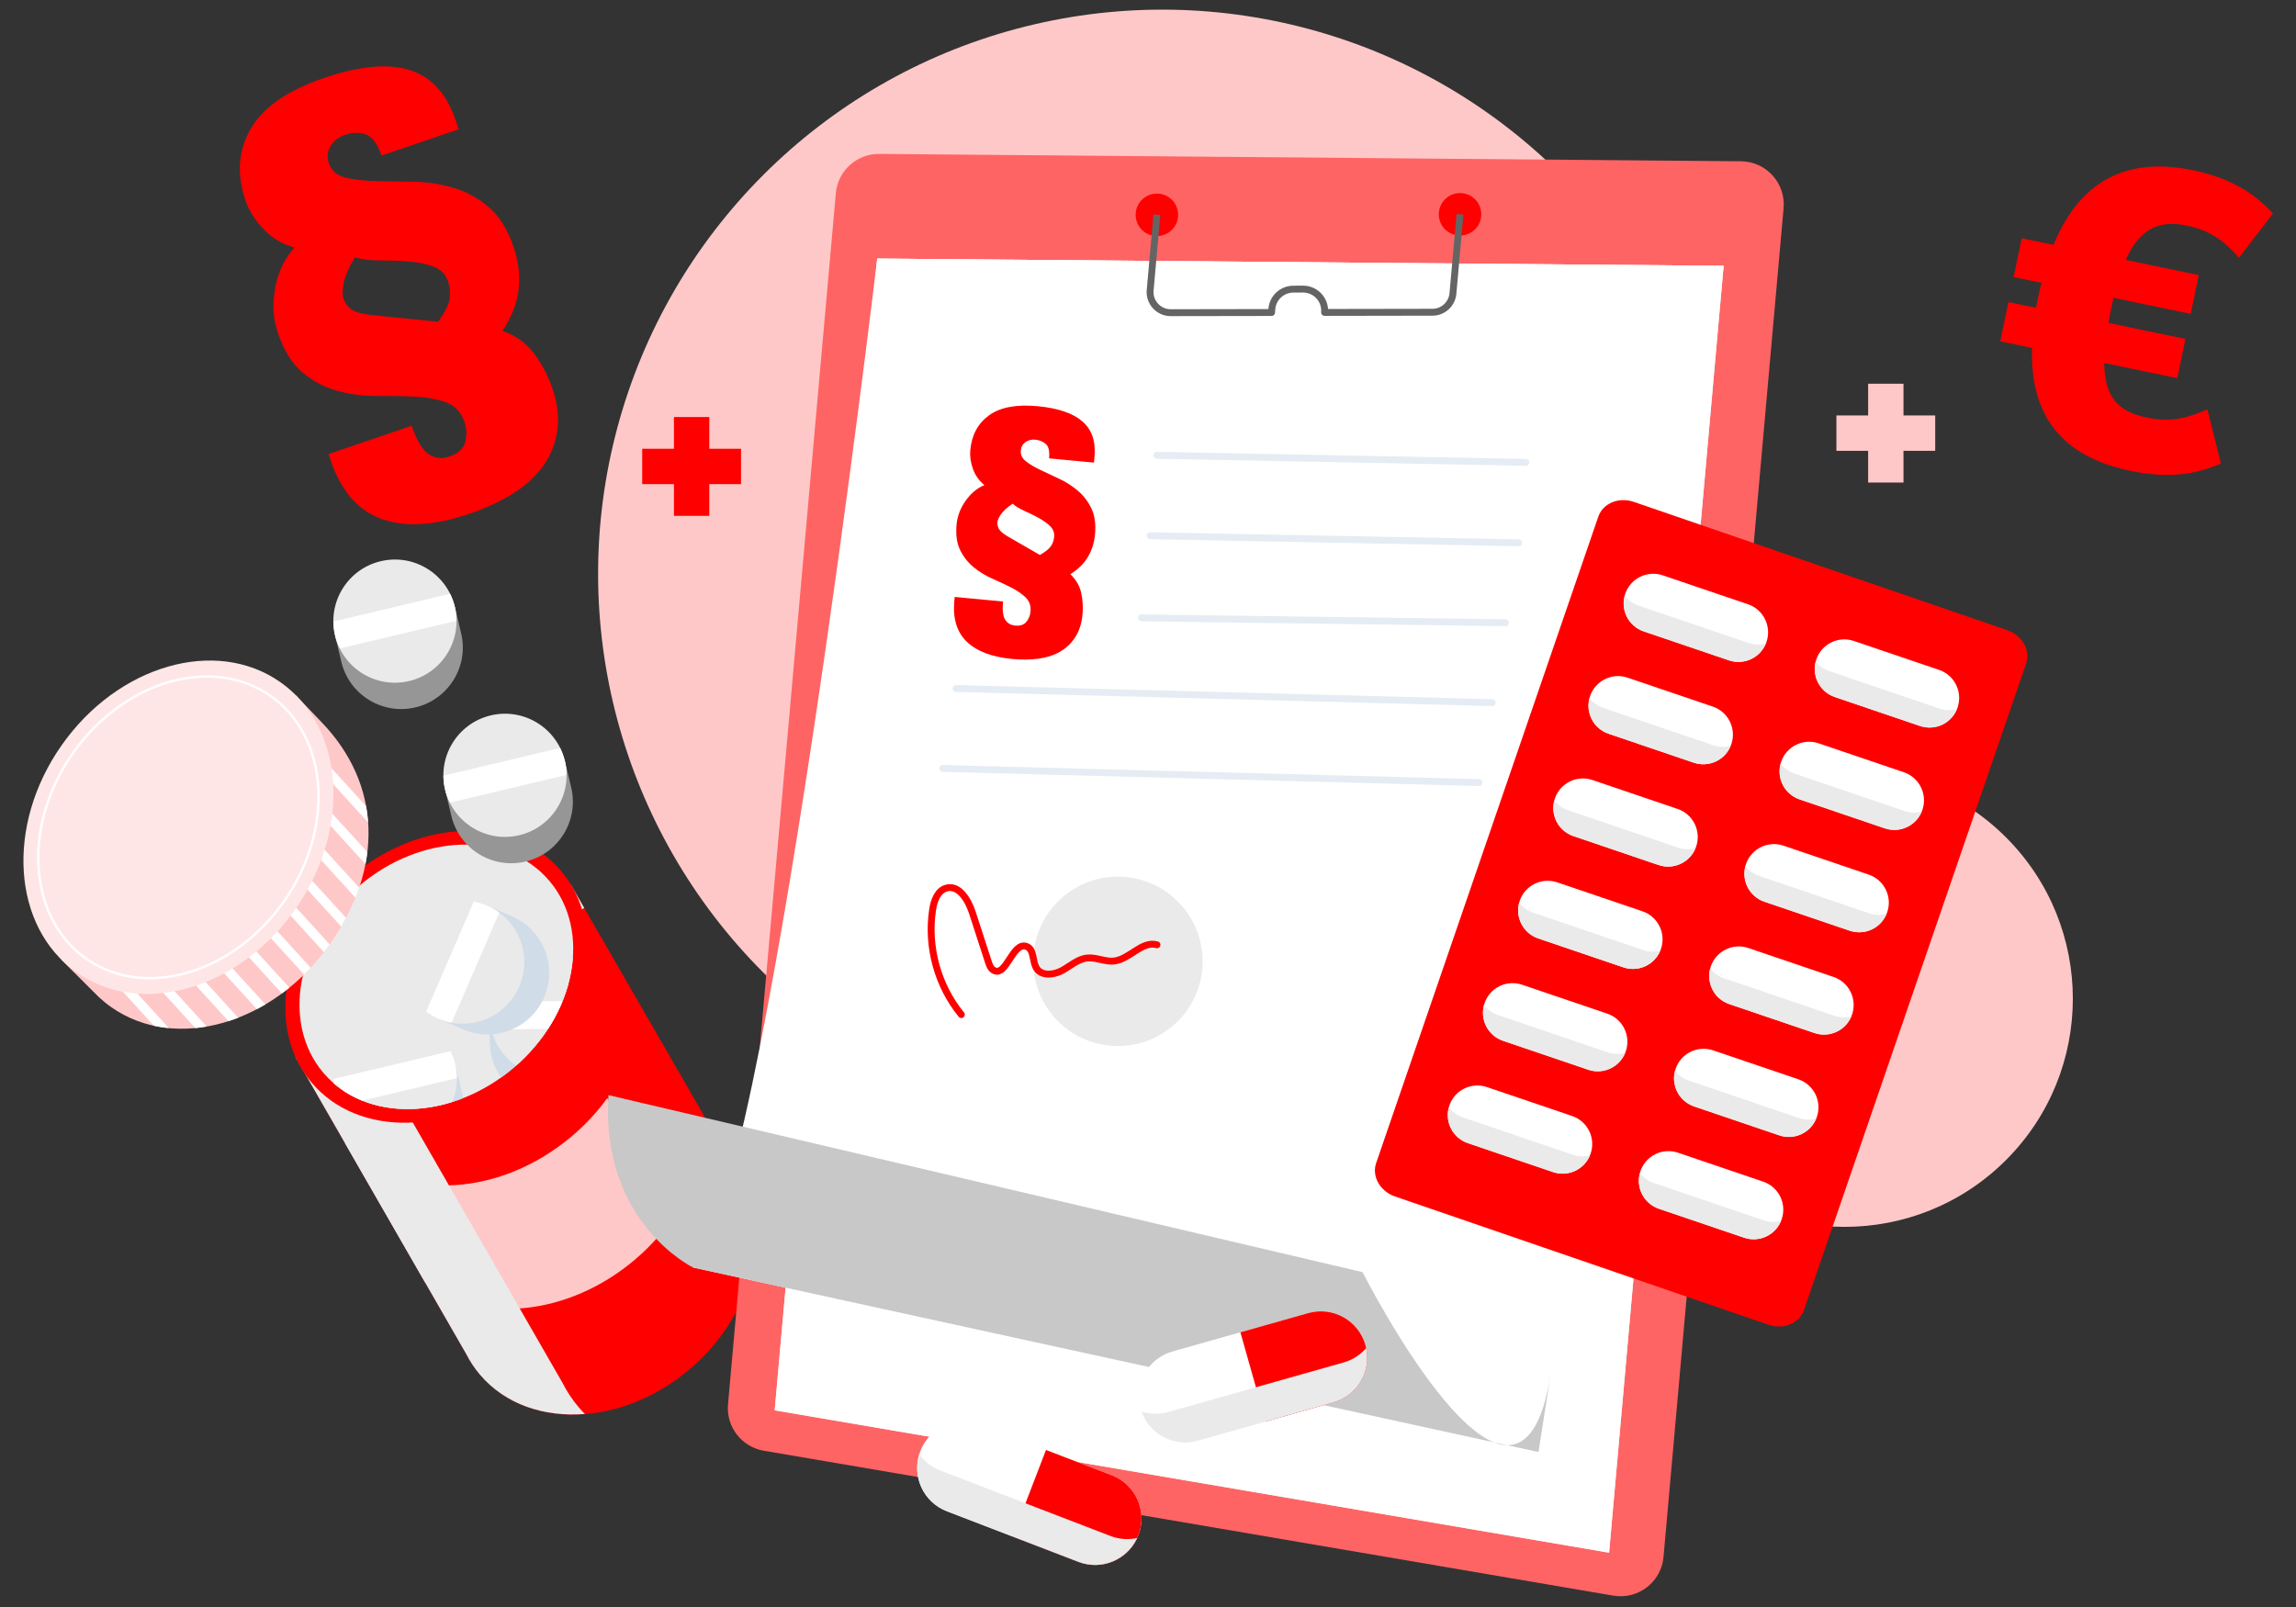 <?xml version="1.0" encoding="UTF-8"?>
<svg xmlns="http://www.w3.org/2000/svg" xmlns:xlink="http://www.w3.org/1999/xlink" viewBox="0 0 1000 700">
  <rect x="0" y="0" width="1000" height="700" fill="#333333" stroke="none"/>
  <defs>
    <style>
      .cls-1, .cls-2, .cls-3, .cls-4, .cls-5, .cls-6 {
        fill: none;
      }

      .cls-2 {
        stroke: #e6ecf3;
      }

      .cls-2, .cls-3 {
        stroke-linecap: round;
        stroke-miterlimit: 10;
      }

      .cls-2, .cls-3, .cls-5 {
        stroke-width: 3px;
      }

      .cls-3 {
        stroke: red;
      }

      .cls-4 {
        isolation: isolate;
      }

      .cls-7, .cls-8 {
        fill: #eaeaea;
      }

      .cls-9, .cls-10 {
        fill: #fff;
      }

      .cls-11 {
        fill: #ffe6e6;
      }

      .cls-12 {
        fill: #ffc8c8;
      }

      .cls-13, .cls-14 {
        fill: red;
      }

      .cls-15 {
        fill: #ff6464;
      }

      .cls-16 {
        fill: #969696;
      }

      .cls-17 {
        fill: #d0dce7;
      }

      .cls-18 {
        fill: #c8c8c8;
      }

      .cls-5 {
        stroke: #646464;
        stroke-linejoin: round;
      }

      .cls-8, .cls-10, .cls-14 {
        mix-blend-mode: multiply;
      }

      .cls-14 {
        opacity: .6;
      }

      .cls-6 {
        clip-path: url(#clippath);
      }
    </style>
    <clipPath id="clippath">
      <ellipse class="cls-1" cx="190.04" cy="425.53" rx="64.57" ry="51.97" transform="translate(-230.43 224.54) rotate(-40.39)"/>
    </clipPath>
  </defs>
  <g class="cls-4">
    <g id="Ebene_1" data-name="Ebene 1">
      <path class="cls-13" d="m159.14,58.48c-2.86-.87-5.8-.79-8.82.24-2.87.98-5,2.63-6.37,4.94-1.38,2.31-1.63,4.76-.75,7.35,1.13,3.31,3.53,5.41,7.21,6.33,3.68.91,8.06,1.43,13.15,1.54,5.09.11,10.57.21,16.45.29,5.88.08,11.62.94,17.22,2.55,5.6,1.62,10.76,4.4,15.46,8.33s8.4,9.85,11.09,17.75c2.05,6.03,2.75,12.09,2.1,18.17-.66,6.08-3.01,12.13-7.05,18.15,5.82,2.03,10.44,5.34,13.85,9.95,3.41,4.61,6.05,9.65,7.91,15.1,2.25,6.61,2.95,12.78,2.1,18.53-.85,5.74-2.94,10.9-6.27,15.48-3.33,4.58-7.75,8.57-13.24,11.96-5.5,3.4-11.7,6.27-18.59,8.61-15.23,5.19-27.95,5.99-38.14,2.4-10.2-3.58-17.6-11.89-22.19-24.91l-1.17-3.45,36.21-12.33c2.15,6.32,4.59,10.42,7.31,12.3,2.72,1.88,5.81,2.23,9.26,1.06,3.73-1.27,5.99-3.36,6.76-6.27.77-2.91.67-5.8-.31-8.67-1.47-4.31-4.13-7.17-7.97-8.59-3.85-1.41-8.34-2.25-13.48-2.51-5.14-.25-10.62-.35-16.45-.29-5.83.06-11.52-.65-17.08-2.12-5.55-1.48-10.66-4.11-15.31-7.89-4.66-3.79-8.33-9.63-11.02-17.53-2.1-6.18-2.47-12.78-1.1-19.83,1.37-7.04,4.18-12.81,8.42-17.3-5.29-1.4-9.8-4.08-13.55-8.01-3.74-3.93-6.37-8.13-7.89-12.59-3.86-11.35-3.1-21.71,2.28-31.08,5.39-9.37,16.06-16.77,32.01-22.2,15.23-5.18,27.58-6.34,37.06-3.48,9.48,2.87,16.19,10.12,20.16,21.76l1.39,4.1-33.62,11.45c-1.81-5.31-4.15-8.41-7.01-9.28Zm36.74,71.55c.34-2.52.1-5-.73-7.45-1.07-3.16-3.21-5.32-6.41-6.48-3.2-1.15-6.82-1.89-10.85-2.2-4.04-.31-8.18-.46-12.42-.46-4.25,0-7.89-.44-10.92-1.33-2.66,4.43-4.28,8.15-4.86,11.15-.58,3.01-.6,5.3-.06,6.88.68,2.01,1.86,3.58,3.52,4.69,1.66,1.12,4.41,1.91,8.26,2.36l29.4,2.98c3.04-4.24,4.74-7.63,5.08-10.15Z"/>
      <g>
        <circle class="cls-12" cx="506.21" cy="249.92" r="245.71" transform="translate(-28.45 431.14) rotate(-45)"/>
        <circle class="cls-12" cx="803.42" cy="435.03" r="99.39" transform="translate(-72.3 695.52) rotate(-45)"/>
        <g>
          <g>
            <path class="cls-13" d="m321.59,511.94h0s-72.98-126.58-72.98-126.58l-119.95,75.03,74.34,129.31c1.64,3.23,3.65,6.29,6.06,9.12,20.52,24.13,61.46,23.01,91.43-2.49,27.82-23.66,36.4-60,21.09-84.39Z"/>
            <path class="cls-12" d="m276.67,548.57c6.83-5.81,12.55-12.33,17.18-19.23-.34-.62-.64-1.25-1.02-1.85h0s-28.34-49.16-28.34-49.16c-4.26,5.87-9.34,11.42-15.25,16.44-32.51,27.65-76.87,28.89-99.19,2.81l35.03,60.93c23.77,18.36,62.44,14.87,91.59-9.93Z"/>
            <path class="cls-8" d="m252.02,612.97c-2.76-3.24-5.05-6.74-6.93-10.43l-85.08-147.98,94.44-59.07-5.84-10.13-119.95,75.03,74.34,129.31c1.64,3.23,3.65,6.29,6.06,9.12,10.98,12.91,27.82,18.52,45.69,17.11-.94-.95-1.86-1.93-2.73-2.96Z"/>
            <ellipse class="cls-13" cx="190.04" cy="425.53" rx="71.25" ry="57.35" transform="translate(-230.43 224.54) rotate(-40.39)"/>
            <ellipse class="cls-8" cx="190.04" cy="425.53" rx="64.57" ry="51.97" transform="translate(-230.43 224.54) rotate(-40.39)"/>
            <g class="cls-6">
              <g>
                <path class="cls-17" d="m267.03,453.64l-.12-11.79-2.76.03c-4.46-8.85-13.65-14.89-24.23-14.78-10.58.11-19.64,6.35-23.91,15.29l-2.76.03.12,11.79c.16,14.82,12.29,26.7,27.11,26.54,14.82-.16,26.7-12.29,26.54-27.11Z"/>
                <circle class="cls-7" cx="240.08" cy="442.14" r="26.83" transform="translate(-242.32 299.26) rotate(-45)"/>
                <path class="cls-9" d="m213.89,436.37c-.43,1.95-.67,3.97-.64,6.05.02,2.08.3,4.09.77,6.03l52.24-.55c.43-1.95.67-3.97.64-6.05s-.3-4.09-.77-6.03l-52.24.55Z"/>
              </g>
              <g>
                <path class="cls-17" d="m223,399.16l-10.82-4.68-1.09,2.53c-9.9.48-19.16,6.41-23.36,16.12-4.2,9.71-2.19,20.52,4.24,28.06l-1.09,2.53,10.82,4.68c13.6,5.88,29.39-.37,35.27-13.97,5.88-13.6-.37-29.39-13.97-35.27Z"/>
                <path class="cls-7" d="m226.15,429.75c-5.88,13.6-21.68,19.85-35.27,13.97-13.6-5.88-19.85-21.68-13.97-35.27,5.88-13.6,21.68-19.85,35.27-13.97,13.6,5.88,19.85,21.68,13.97,35.27Z"/>
                <path class="cls-9" d="m185.61,440.67c1.61,1.18,3.35,2.22,5.26,3.05s3.86,1.39,5.83,1.75l20.74-47.94c-1.61-1.18-3.35-2.22-5.26-3.05-1.91-.83-3.86-1.39-5.83-1.75l-20.74,47.94Z"/>
              </g>
              <g>
                <path class="cls-17" d="m201.01,475.06l-2.72-11.47-2.68.64c-6.31-7.65-16.6-11.51-26.89-9.07-10.29,2.44-17.75,10.53-19.94,20.19l-2.68.64,2.72,11.47c3.42,14.42,17.89,23.33,32.3,19.9,14.42-3.42,23.33-17.89,19.9-32.3Z"/>
                <path class="cls-7" d="m178.38,495.89c-14.42,3.42-28.88-5.49-32.3-19.9-3.42-14.42,5.49-28.88,19.9-32.3,14.42-3.42,28.88,5.49,32.3,19.9,3.42,14.42-5.49,28.88-19.9,32.3Z"/>
                <path class="cls-9" d="m145.37,469.95c.01,2,.23,4.02.71,6.04.48,2.02,1.2,3.93,2.08,5.71l50.82-12.07c-.01-2-.23-4.02-.71-6.04-.48-2.02-1.2-3.93-2.08-5.71l-50.82,12.07Z"/>
              </g>
            </g>
          </g>
          <g>
            <path class="cls-16" d="m248.77,342.99l-2.72-11.47-2.68.64c-6.3-7.65-16.6-11.51-26.89-9.07-10.29,2.44-17.75,10.53-19.94,20.19l-2.68.64,2.72,11.47c3.42,14.42,17.89,23.33,32.3,19.9,14.42-3.42,23.33-17.88,19.9-32.3Z"/>
            <path class="cls-7" d="m226.14,363.82c-14.42,3.42-28.88-5.49-32.3-19.9-3.42-14.42,5.49-28.88,19.9-32.3,14.42-3.42,28.88,5.49,32.3,19.9,3.42,14.42-5.49,28.88-19.9,32.3Z"/>
            <path class="cls-9" d="m193.13,337.88c.01,2,.23,4.02.71,6.04.48,2.02,1.2,3.93,2.08,5.71l50.82-12.07c-.01-2-.23-4.02-.71-6.04-.48-2.02-1.2-3.93-2.08-5.71l-50.82,12.07Z"/>
          </g>
          <g>
            <path class="cls-16" d="m200.84,275.83l-2.72-11.47-2.68.64c-6.31-7.65-16.6-11.51-26.89-9.07-10.29,2.44-17.75,10.53-19.94,20.19l-2.68.64,2.72,11.47c3.42,14.42,17.89,23.33,32.3,19.9,14.42-3.42,23.33-17.89,19.9-32.3Z"/>
            <path class="cls-7" d="m178.21,296.66c-14.42,3.42-28.88-5.49-32.3-19.9-3.42-14.42,5.49-28.88,19.9-32.3,14.42-3.42,28.88,5.49,32.3,19.9,3.42,14.42-5.49,28.88-19.9,32.3Z"/>
            <path class="cls-9" d="m145.21,270.72c.01,2,.23,4.02.71,6.04.48,2.02,1.2,3.93,2.08,5.71l50.82-12.07c-.01-2-.23-4.02-.71-6.04-.48-2.02-1.2-3.93-2.08-5.71l-50.82,12.07Z"/>
          </g>
          <g>
            <path class="cls-12" d="m139.96,314.49l-11.1-11.61-3.03,3.42c-27.29-10.23-62.48,3.01-83.87,33.47-16.99,24.18-20.79,52.86-12.19,74.77l-3.08,3.47,16.47,16.42h.01c1.65,1.51,3.39,2.96,5.27,4.27,28.09,19.73,70.74,7.43,95.26-27.47,23.67-33.7,22.27-69.81-3.72-96.73Z"/>
            <path class="cls-9" d="m73.55,447.83c-2.2-.19-4.36-.53-6.5-.99l-40.71-44.67-8.3-9.1,3.03-2.79,4.43,4.86,48.05,52.69Z"/>
            <path class="cls-9" d="m90.05,447.15c-1.64.28-3.31.53-4.95.68l-49.9-54.76,3.03-2.79,51.82,56.87Z"/>
            <path class="cls-9" d="m103.73,443.31c-1.39.56-2.82,1.05-4.24,1.49l-47.15-51.73,3.03-2.79,48.36,53.03Z"/>
            <path class="cls-9" d="m115.59,437.52c-1.24.71-2.48,1.42-3.71,2.07l-42.41-46.53,3.06-2.79,43.06,47.24Z"/>
            <path class="cls-9" d="m126.05,430.22c-1.08.87-2.17,1.7-3.28,2.51l-36.16-39.66,3.06-2.79,36.38,39.94Z"/>
            <path class="cls-9" d="m135.31,421.55c-.93,1.02-1.89,1.98-2.88,2.94l-28.67-31.42,3.06-2.79,28.48,31.27Z"/>
            <path class="cls-9" d="m143.58,411.37c-.81,1.15-1.64,2.29-2.51,3.37l-35.14-38.54,3.03-2.79,34.61,37.95Z"/>
            <path class="cls-9" d="m150.7,399.82c-.65,1.27-1.36,2.54-2.11,3.78l-42.66-46.81,3.03-2.79,41.73,45.82Z"/>
            <path class="cls-9" d="m156.42,386.66c-.5,1.45-1.02,2.91-1.64,4.33l-48.85-53.59,3.03-2.79,47.46,52.04Z"/>
            <path class="cls-9" d="m160.01,371.18c-.22,1.73-.5,3.47-.84,5.2l-53.25-58.39,3.03-2.79,51.05,55.97Z"/>
            <path class="cls-9" d="m160.32,358.24l-50.37-55.23-4.02-4.43,3.03-2.79,7.18,7.89,43.28,47.46c.46,2.35.74,4.71.9,7.09Z"/>
            <ellipse class="cls-11" cx="77.71" cy="360.38" rx="77.23" ry="62.16" transform="translate(-261.86 216.82) rotate(-54.92)"/>
            <path class="cls-9" d="m90.17,294.18v1c10.12,0,19.6,2.9,27.43,8.4,25.12,17.64,27.66,57.48,5.66,88.79-14.38,20.48-36.62,33.2-58.02,33.2-10.12,0-19.61-2.9-27.43-8.4-25.12-17.64-27.66-57.48-5.66-88.79,14.38-20.48,36.62-33.2,58.02-33.2v-1m0,0c-21.03,0-43.72,12.1-58.84,33.62-22.35,31.82-19.71,72.2,5.9,90.19,8.28,5.82,17.95,8.58,28,8.58,21.03,0,43.72-12.1,58.84-33.62,22.35-31.82,19.71-72.2-5.9-90.19-8.28-5.82-17.95-8.58-28-8.58h0Z"/>
          </g>
        </g>
        <g>
          <path class="cls-15" d="m702.64,695.05l-370-63.13c-9.66-1.65-16.43-10.44-15.56-20.19l46.96-527.56c.87-9.76,9.09-17.21,18.88-17.13l375.34,3.21c10.97.09,19.53,9.53,18.56,20.46l-52.29,587.48c-.97,10.93-11.07,18.71-21.88,16.86Z"/>
          <polygon class="cls-7" points="700.82 676.34 337.41 614.33 382.06 112.64 750.71 115.79 700.82 676.34"/>
          <polygon class="cls-10" points="700.82 676.34 337.41 614.33 382.06 112.64 750.71 115.79 700.82 676.34"/>
          <path class="cls-9" d="m750.71,115.79l-368.65-3.15s-48.9,413.01-80.19,439.48l368.2,80.38,80.64-516.7Z"/>
          <path class="cls-18" d="m301.87,552.12s-40.46-19.56-36.86-75.09l328.44,77.11s67.91,134.17,81.9,44.5l-5.28,33.86-368.2-80.38Z"/>
          <g>
            <circle class="cls-13" cx="503.87" cy="93.55" r="9.25" transform="translate(-8.51 103.7) rotate(-11.65)"/>
            <circle class="cls-13" cx="635.9" cy="93.36" r="9.25" transform="translate(-5.03 141.18) rotate(-12.62)"/>
          </g>
          <path class="cls-5" d="m503.87,93.55l-2.93,32.88c-.47,5.26,3.68,9.78,8.95,9.77l43.92-.07.13-1.56c.41-4.85,4.45-8.59,9.32-8.62l4.19-.03c5.53-.04,9.9,4.66,9.46,10.17h0l46.98-.08c4.64,0,8.51-3.55,8.92-8.18l3.07-34.48"/>
          <line class="cls-2" x1="503.87" y1="198.32" x2="664.56" y2="201.4"/>
          <line class="cls-2" x1="500.91" y1="233.36" x2="661.44" y2="236.44"/>
          <line class="cls-2" x1="497.17" y1="269.13" x2="655.68" y2="271.26"/>
          <line class="cls-2" x1="416.41" y1="299.91" x2="649.92" y2="306.07"/>
          <line class="cls-2" x1="410.65" y1="334.73" x2="644.16" y2="340.88"/>
          <path class="cls-7" d="m523.65,422.03c-1.81,20.3-19.73,35.29-40.02,33.48-20.3-1.81-35.29-19.73-33.48-40.02,1.81-20.3,19.73-35.29,40.02-33.48,20.3,1.81,35.29,19.73,33.48,40.02Z"/>
          <path class="cls-3" d="m418.7,441.95c-10.29-12.57-14.96-29.58-12.52-45.64.59-3.9,2.16-8.37,5.95-9.45,5.59-1.59,9.61,5.23,11.4,10.76,2.32,7.13,4.63,14.27,6.95,21.4.44,1.35.96,2.8,2.16,3.55,5.66,3.53,8.31-12.69,14.53-10.27,3.39,1.32,2.33,6.55,4.35,9.58,2.26,3.41,7.53,2.82,11.11.85,3.58-1.98,6.82-5,10.88-5.42,3.92-.4,7.77,1.74,11.68,1.31,6.81-.73,12.14-8.92,18.72-7.07"/>
        </g>
        <g>
          <path class="cls-9" d="m484.22,642.62l-57.31-22.05c-10.41-4.01-22.11,1.19-26.11,11.6h0c-4.01,10.41,1.19,22.11,11.6,26.11l57.31,22.05c10.41,4.01,22.11-1.19,26.11-11.6h0c4.01-10.41-1.19-22.11-11.6-26.11Z"/>
          <path class="cls-13" d="m484.22,642.62l-28.65-11.02-14.51,37.71,28.65,11.02c10.41,4.01,22.11-1.19,26.11-11.6,4.01-10.41-1.19-22.11-11.6-26.11Z"/>
          <path class="cls-8" d="m483.67,669.07l-74.09-28.5c-3.85-1.48-6.98-4.01-9.2-7.14-3.15,10.08,2.01,21.01,12.01,24.86l57.31,22.05c10,3.85,21.15-.8,25.58-10.4-3.74.83-7.76.61-11.61-.87Z"/>
        </g>
        <g>
          <path class="cls-9" d="m569.78,571.98l-59.09,16.7c-10.74,3.04-16.98,14.2-13.95,24.94h0c3.04,10.74,14.2,16.98,24.94,13.95l59.09-16.71c10.74-3.04,16.98-14.2,13.95-24.94h0c-3.04-10.74-14.2-16.98-24.94-13.95Z"/>
          <path class="cls-13" d="m569.78,571.98l-29.54,8.35,10.99,38.89,29.54-8.35c10.74-3.04,16.98-14.2,13.95-24.94-3.04-10.74-14.2-16.98-24.94-13.95Z"/>
          <path class="cls-8" d="m585.2,593.48l-76.39,21.6c-3.97,1.12-7.99.97-11.64-.2,3.52,9.96,14.21,15.61,24.52,12.69l59.09-16.71c10.31-2.91,16.45-13.32,14.24-23.65-2.5,2.91-5.85,5.15-9.81,6.27Z"/>
        </g>
        <polygon class="cls-13" points="322.75 195.48 308.93 195.48 308.93 181.66 293.53 181.66 293.53 195.48 279.71 195.48 279.71 210.88 293.53 210.88 293.53 224.7 308.93 224.7 308.93 210.88 322.75 210.88 322.75 195.48"/>
        <polygon class="cls-12" points="842.86 180.97 829.04 180.97 829.04 167.15 813.65 167.15 813.65 180.97 799.83 180.97 799.83 196.37 813.65 196.37 813.65 210.19 829.04 210.19 829.04 196.37 842.86 196.37 842.86 180.97"/>
        <g>
          <path class="cls-13" d="m785.7,570.64l96.76-281.58c1.99-5.79-1.69-12.31-8.23-14.56l-162.66-55.89c-6.53-2.25-13.44.63-15.44,6.43l-96.76,281.58c-1.99,5.79,1.69,12.31,8.23,14.56l162.66,55.89c6.53,2.25,13.44-.63,15.44-6.43Z"/>
          <path class="cls-14" d="m758.87,270.39l-37.12-12.61c-6.75-2.29-14.07,1.32-16.36,8.06h0c-2.29,6.75,1.32,14.07,8.06,16.36l37.12,12.61c6.75,2.29,14.07-1.32,16.36-8.06h0c2.29-6.75-1.32-14.07-8.06-16.36Z"/>
          <path class="cls-14" d="m842.08,298.98l-37.12-12.61c-6.75-2.29-14.07,1.32-16.36,8.06h0c-2.29,6.75,1.32,14.07,8.06,16.36l37.12,12.61c6.75,2.29,14.07-1.32,16.36-8.06h0c2.29-6.75-1.32-14.07-8.06-16.36Z"/>
          <path class="cls-14" d="m743.78,314.28l-37.12-12.61c-6.75-2.29-14.07,1.32-16.36,8.06h0c-2.29,6.75,1.32,14.07,8.06,16.36l37.12,12.61c6.75,2.29,14.07-1.32,16.36-8.06h0c2.29-6.75-1.32-14.07-8.06-16.36Z"/>
          <path class="cls-14" d="m827,342.87l-37.12-12.61c-6.75-2.29-14.07,1.32-16.36,8.06h0c-2.29,6.75,1.32,14.07,8.06,16.36l37.12,12.61c6.75,2.29,14.07-1.32,16.36-8.06h0c2.29-6.75-1.32-14.07-8.06-16.36Z"/>
          <path class="cls-14" d="m728.7,358.17l-37.12-12.61c-6.75-2.29-14.07,1.32-16.36,8.06h0c-2.29,6.75,1.32,14.07,8.06,16.36l37.12,12.61c6.75,2.29,14.07-1.32,16.36-8.06h0c2.29-6.75-1.32-14.07-8.06-16.36Z"/>
          <path class="cls-14" d="m811.92,386.76l-37.12-12.61c-6.75-2.29-14.07,1.32-16.36,8.06h0c-2.29,6.75,1.32,14.07,8.06,16.36l37.12,12.61c6.75,2.29,14.07-1.32,16.36-8.06h0c2.29-6.75-1.32-14.07-8.06-16.36Z"/>
          <path class="cls-14" d="m713.15,403.44l-37.12-12.61c-6.75-2.29-14.07,1.32-16.36,8.06h0c-2.29,6.75,1.32,14.07,8.06,16.36l37.12,12.61c6.75,2.29,14.07-1.32,16.36-8.06h0c2.29-6.75-1.32-14.07-8.06-16.36Z"/>
          <path class="cls-14" d="m796.36,432.04l-37.12-12.61c-6.75-2.29-14.07,1.32-16.36,8.06h0c-2.29,6.75,1.32,14.07,8.06,16.36l37.12,12.61c6.75,2.29,14.07-1.32,16.36-8.06h0c2.29-6.75-1.32-14.07-8.06-16.36Z"/>
          <path class="cls-14" d="m697.72,448.34l-37.12-12.61c-6.75-2.29-14.07,1.32-16.36,8.06h0c-2.29,6.75,1.32,14.07,8.06,16.36l37.12,12.61c6.75,2.29,14.07-1.32,16.36-8.06h0c2.29-6.75-1.32-14.07-8.06-16.36Z"/>
          <path class="cls-14" d="m780.94,476.93l-37.12-12.61c-6.75-2.29-14.07,1.32-16.36,8.06h0c-2.29,6.75,1.32,14.07,8.06,16.36l37.12,12.61c6.75,2.29,14.07-1.32,16.36-8.06h0c2.29-6.75-1.32-14.07-8.06-16.36Z"/>
          <path class="cls-14" d="m682.64,492.23l-37.12-12.61c-6.75-2.29-14.07,1.32-16.36,8.06h0c-2.29,6.75,1.32,14.07,8.06,16.36l37.12,12.61c6.75,2.29,14.07-1.32,16.36-8.06h0c2.29-6.75-1.32-14.07-8.06-16.36Z"/>
          <path class="cls-14" d="m765.86,520.82l-37.12-12.61c-6.75-2.29-14.07,1.32-16.36,8.06h0c-2.29,6.75,1.32,14.07,8.06,16.36l37.12,12.61c6.75,2.29,14.07-1.32,16.36-8.06h0c2.29-6.75-1.32-14.07-8.06-16.36Z"/>
          <g>
            <g>
              <g>
                <path class="cls-9" d="m761.33,263.22l-37.12-12.61c-6.75-2.29-14.07,1.32-16.36,8.06h0c-2.29,6.75,1.32,14.07,8.06,16.36l37.12,12.61c6.75,2.29,14.07-1.32,16.36-8.06h0c2.29-6.75-1.32-14.07-8.06-16.36Z"/>
                <path class="cls-8" d="m761.65,280.11l-47.99-16.31c-2.49-.85-4.55-2.38-6.05-4.32-1.75,6.51,1.82,13.35,8.29,15.55l37.12,12.61c6.48,2.2,13.48-1.05,16.05-7.28-2.37.62-4.94.59-7.43-.26Z"/>
              </g>
              <g>
                <path class="cls-9" d="m844.55,291.81l-37.12-12.61c-6.75-2.29-14.07,1.32-16.36,8.06h0c-2.29,6.75,1.32,14.07,8.06,16.36l37.12,12.61c6.75,2.29,14.07-1.32,16.36-8.06h0c2.29-6.75-1.32-14.07-8.06-16.36Z"/>
                <path class="cls-8" d="m844.87,308.7l-47.99-16.31c-2.49-.85-4.55-2.38-6.05-4.32-1.75,6.51,1.82,13.35,8.29,15.55l37.12,12.61c6.48,2.2,13.47-1.05,16.05-7.28-2.37.62-4.94.59-7.43-.26Z"/>
              </g>
            </g>
            <g>
              <g>
                <path class="cls-9" d="m746.01,307.8l-37.12-12.61c-6.75-2.29-14.07,1.32-16.36,8.06h0c-2.29,6.75,1.32,14.07,8.06,16.36l37.12,12.61c6.75,2.29,14.07-1.32,16.36-8.06h0c2.29-6.75-1.32-14.07-8.06-16.36Z"/>
                <path class="cls-8" d="m746.33,324.69l-47.99-16.31c-2.49-.85-4.55-2.38-6.05-4.32-1.75,6.51,1.82,13.35,8.29,15.55l37.12,12.61c6.48,2.2,13.47-1.05,16.05-7.28-2.37.62-4.94.59-7.43-.26Z"/>
              </g>
              <g>
                <path class="cls-9" d="m829.23,336.4l-37.12-12.61c-6.75-2.29-14.07,1.32-16.36,8.06h0c-2.29,6.75,1.32,14.07,8.06,16.36l37.12,12.61c6.75,2.29,14.07-1.32,16.36-8.06h0c2.29-6.75-1.32-14.07-8.06-16.36Z"/>
                <path class="cls-8" d="m829.55,353.29l-47.99-16.31c-2.49-.85-4.55-2.38-6.05-4.32-1.75,6.51,1.82,13.35,8.29,15.55l37.12,12.61c6.48,2.2,13.48-1.05,16.05-7.28-2.37.62-4.94.59-7.43-.26Z"/>
              </g>
            </g>
            <g>
              <g>
                <path class="cls-9" d="m730.69,352.38l-37.12-12.61c-6.75-2.29-14.07,1.32-16.36,8.06h0c-2.29,6.75,1.32,14.07,8.06,16.36l37.12,12.61c6.75,2.29,14.07-1.32,16.36-8.06h0c2.29-6.75-1.32-14.07-8.06-16.36Z"/>
                <path class="cls-8" d="m731.01,369.27l-47.99-16.31c-2.49-.85-4.55-2.38-6.05-4.32-1.75,6.51,1.82,13.35,8.29,15.55l37.12,12.61c6.48,2.2,13.48-1.05,16.05-7.28-2.37.62-4.94.59-7.43-.26Z"/>
              </g>
              <g>
                <path class="cls-9" d="m813.91,380.98l-37.12-12.61c-6.75-2.29-14.07,1.32-16.36,8.06h0c-2.29,6.75,1.32,14.07,8.06,16.36l37.12,12.61c6.75,2.29,14.07-1.32,16.36-8.06h0c2.29-6.75-1.32-14.07-8.06-16.36Z"/>
                <path class="cls-8" d="m814.23,397.87l-47.99-16.31c-2.49-.85-4.55-2.38-6.05-4.32-1.75,6.51,1.82,13.35,8.29,15.55l37.12,12.61c6.48,2.2,13.48-1.05,16.05-7.28-2.37.62-4.94.59-7.43-.26Z"/>
              </g>
            </g>
            <g>
              <g>
                <path class="cls-9" d="m715.37,396.96l-37.12-12.61c-6.75-2.29-14.07,1.32-16.36,8.06h0c-2.29,6.75,1.32,14.07,8.06,16.36l37.12,12.61c6.75,2.29,14.07-1.32,16.36-8.06h0c2.29-6.75-1.32-14.07-8.06-16.36Z"/>
                <path class="cls-8" d="m715.69,413.85l-47.99-16.31c-2.49-.85-4.55-2.38-6.05-4.32-1.75,6.51,1.82,13.35,8.29,15.55l37.12,12.61c6.48,2.2,13.47-1.05,16.05-7.28-2.37.62-4.94.59-7.43-.26Z"/>
              </g>
              <g>
                <path class="cls-9" d="m798.59,425.56l-37.12-12.61c-6.75-2.29-14.07,1.32-16.36,8.06h0c-2.29,6.75,1.32,14.07,8.06,16.36l37.12,12.61c6.75,2.29,14.07-1.32,16.36-8.06h0c2.29-6.75-1.32-14.07-8.06-16.36Z"/>
                <path class="cls-8" d="m798.91,442.45l-47.99-16.31c-2.49-.85-4.55-2.38-6.05-4.32-1.75,6.51,1.82,13.35,8.29,15.55l37.12,12.61c6.48,2.2,13.48-1.05,16.05-7.28-2.37.62-4.94.59-7.43-.26Z"/>
              </g>
            </g>
            <g>
              <g>
                <path class="cls-9" d="m700.05,441.55l-37.12-12.61c-6.75-2.29-14.07,1.32-16.36,8.06h0c-2.29,6.75,1.32,14.07,8.06,16.36l37.12,12.61c6.75,2.29,14.07-1.32,16.36-8.06h0c2.29-6.75-1.32-14.07-8.06-16.36Z"/>
                <path class="cls-8" d="m700.37,458.44l-47.99-16.31c-2.49-.85-4.55-2.38-6.05-4.32-1.75,6.51,1.82,13.35,8.29,15.55l37.12,12.61c6.48,2.2,13.48-1.05,16.05-7.28-2.37.62-4.94.59-7.43-.26Z"/>
              </g>
              <g>
                <path class="cls-9" d="m783.27,470.14l-37.12-12.61c-6.75-2.29-14.07,1.32-16.36,8.06h0c-2.29,6.75,1.32,14.07,8.06,16.36l37.12,12.61c6.75,2.29,14.07-1.32,16.36-8.06h0c2.29-6.75-1.32-14.07-8.06-16.36Z"/>
                <path class="cls-8" d="m783.59,487.03l-47.99-16.31c-2.49-.85-4.55-2.38-6.05-4.32-1.75,6.51,1.82,13.35,8.29,15.55l37.12,12.61c6.48,2.2,13.48-1.05,16.05-7.28-2.37.62-4.94.59-7.43-.26Z"/>
              </g>
            </g>
            <g>
              <g>
                <path class="cls-9" d="m684.73,486.13l-37.12-12.61c-6.75-2.29-14.07,1.32-16.36,8.06h0c-2.29,6.75,1.32,14.07,8.06,16.36l37.12,12.61c6.75,2.29,14.07-1.32,16.36-8.06h0c2.29-6.75-1.32-14.07-8.06-16.36Z"/>
                <path class="cls-8" d="m685.06,503.02l-47.99-16.31c-2.49-.85-4.55-2.38-6.05-4.32-1.75,6.51,1.82,13.35,8.29,15.55l37.12,12.61c6.48,2.2,13.48-1.05,16.05-7.28-2.37.62-4.94.59-7.43-.26Z"/>
              </g>
              <g>
                <path class="cls-9" d="m767.95,514.72l-37.12-12.61c-6.75-2.29-14.07,1.32-16.36,8.06h0c-2.29,6.75,1.32,14.07,8.06,16.36l37.12,12.61c6.75,2.29,14.07-1.32,16.36-8.06h0c2.29-6.75-1.32-14.07-8.06-16.36Z"/>
                <path class="cls-8" d="m768.27,531.61l-47.99-16.31c-2.49-.85-4.55-2.38-6.05-4.32-1.75,6.51,1.82,13.35,8.29,15.55l37.12,12.61c6.48,2.2,13.48-1.05,16.05-7.28-2.37.62-4.94.59-7.43-.26Z"/>
              </g>
            </g>
          </g>
        </g>
      </g>
      <path class="cls-13" d="m455.48,193.4c-1.25-1.09-2.75-1.71-4.5-1.88-1.67-.16-3.11.19-4.33,1.05-1.22.86-1.9,2.03-2.04,3.54-.18,1.92.55,3.53,2.2,4.82,1.65,1.29,3.74,2.55,6.28,3.75,2.54,1.21,5.28,2.5,8.23,3.87,2.95,1.37,5.65,3.11,8.11,5.19,2.46,2.09,4.43,4.65,5.91,7.7,1.48,3.05,2.01,6.87,1.57,11.47-.33,3.51-1.35,6.72-3.06,9.64-1.71,2.92-4.26,5.44-7.67,7.56,2.47,2.34,4.05,5.06,4.73,8.16.68,3.1.87,6.24.57,9.41-.36,3.84-1.41,7.11-3.14,9.82-1.73,2.7-3.95,4.83-6.67,6.39-2.72,1.55-5.85,2.57-9.39,3.03-3.54.47-7.32.51-11.33.13-8.86-.84-15.45-3.31-19.78-7.43-4.33-4.12-6.18-9.98-5.55-17.59l.19-2.01,21.05,1.99c-.35,3.68-.05,6.3.9,7.86.95,1.56,2.43,2.44,4.43,2.63,2.17.2,3.78-.34,4.83-1.63,1.05-1.29,1.65-2.77,1.81-4.44.24-2.51-.46-4.55-2.08-6.14-1.62-1.58-3.7-3.02-6.23-4.32-2.53-1.29-5.28-2.58-8.23-3.87-2.96-1.29-5.67-2.94-8.13-4.94-2.47-2-4.44-4.49-5.93-7.45-1.49-2.96-2.02-6.74-1.59-11.34.34-3.59,1.65-7.01,3.94-10.25,2.29-3.24,5.01-5.51,8.17-6.82-2.35-1.91-4.02-4.28-5.02-7.11-1-2.83-1.38-5.55-1.13-8.14.62-6.6,3.35-11.65,8.2-15.16,4.84-3.5,11.9-4.82,21.17-3.95,8.85.84,15.35,3.05,19.48,6.64,4.13,3.59,5.87,8.77,5.24,15.54l-.22,2.38-19.55-1.84c.29-3.09-.19-5.18-1.43-6.27Zm2.32,44.41c.75-1.2,1.18-2.5,1.32-3.92.17-1.84-.42-3.41-1.77-4.72-1.35-1.31-3.01-2.5-4.98-3.57-1.96-1.07-4.02-2.09-6.16-3.05-2.14-.96-3.88-2.01-5.2-3.15-2.35,1.63-4,3.14-4.98,4.52-.97,1.38-1.5,2.54-1.59,3.45-.11,1.17.13,2.22.71,3.16s1.8,1.96,3.63,3.06l14.15,8.16c2.5-1.45,4.12-2.77,4.86-3.97Z"/>
      <path class="cls-13" d="m877.03,120.68l3.52-16.91,13.82,2.88c11.48-27.78,31.56-38.58,61.02-32.44,16.37,3.41,26.55,10.09,34.6,18.78l-14.83,19.3c-5.81-6.71-11.97-11.79-22.69-14.03-12.36-2.58-20.63,1.58-26.64,14.94l31.82,6.63-3.52,16.91-33.64-7.01c-.3,1.46-.61,2.91-.95,4.55-.46,2.18-.91,4.36-1.15,6.4l33.46,6.97-3.56,17.09-31.82-6.63c.17,14.65,5.84,21.14,18.57,23.79,11.09,2.31,18.43-.14,26.37-3.61l5.89,23.62c-10.86,4.76-22.82,6.63-39.37,3.18-29.46-6.14-43.71-23.34-42.92-53.53l-13.82-2.88,3.56-17.09,12,2.5c.38-1.82.72-3.46,1.1-5.27.42-2,.8-3.82,1.36-5.6l-12.18-2.54Z"/>
    </g>
  </g>
</svg>